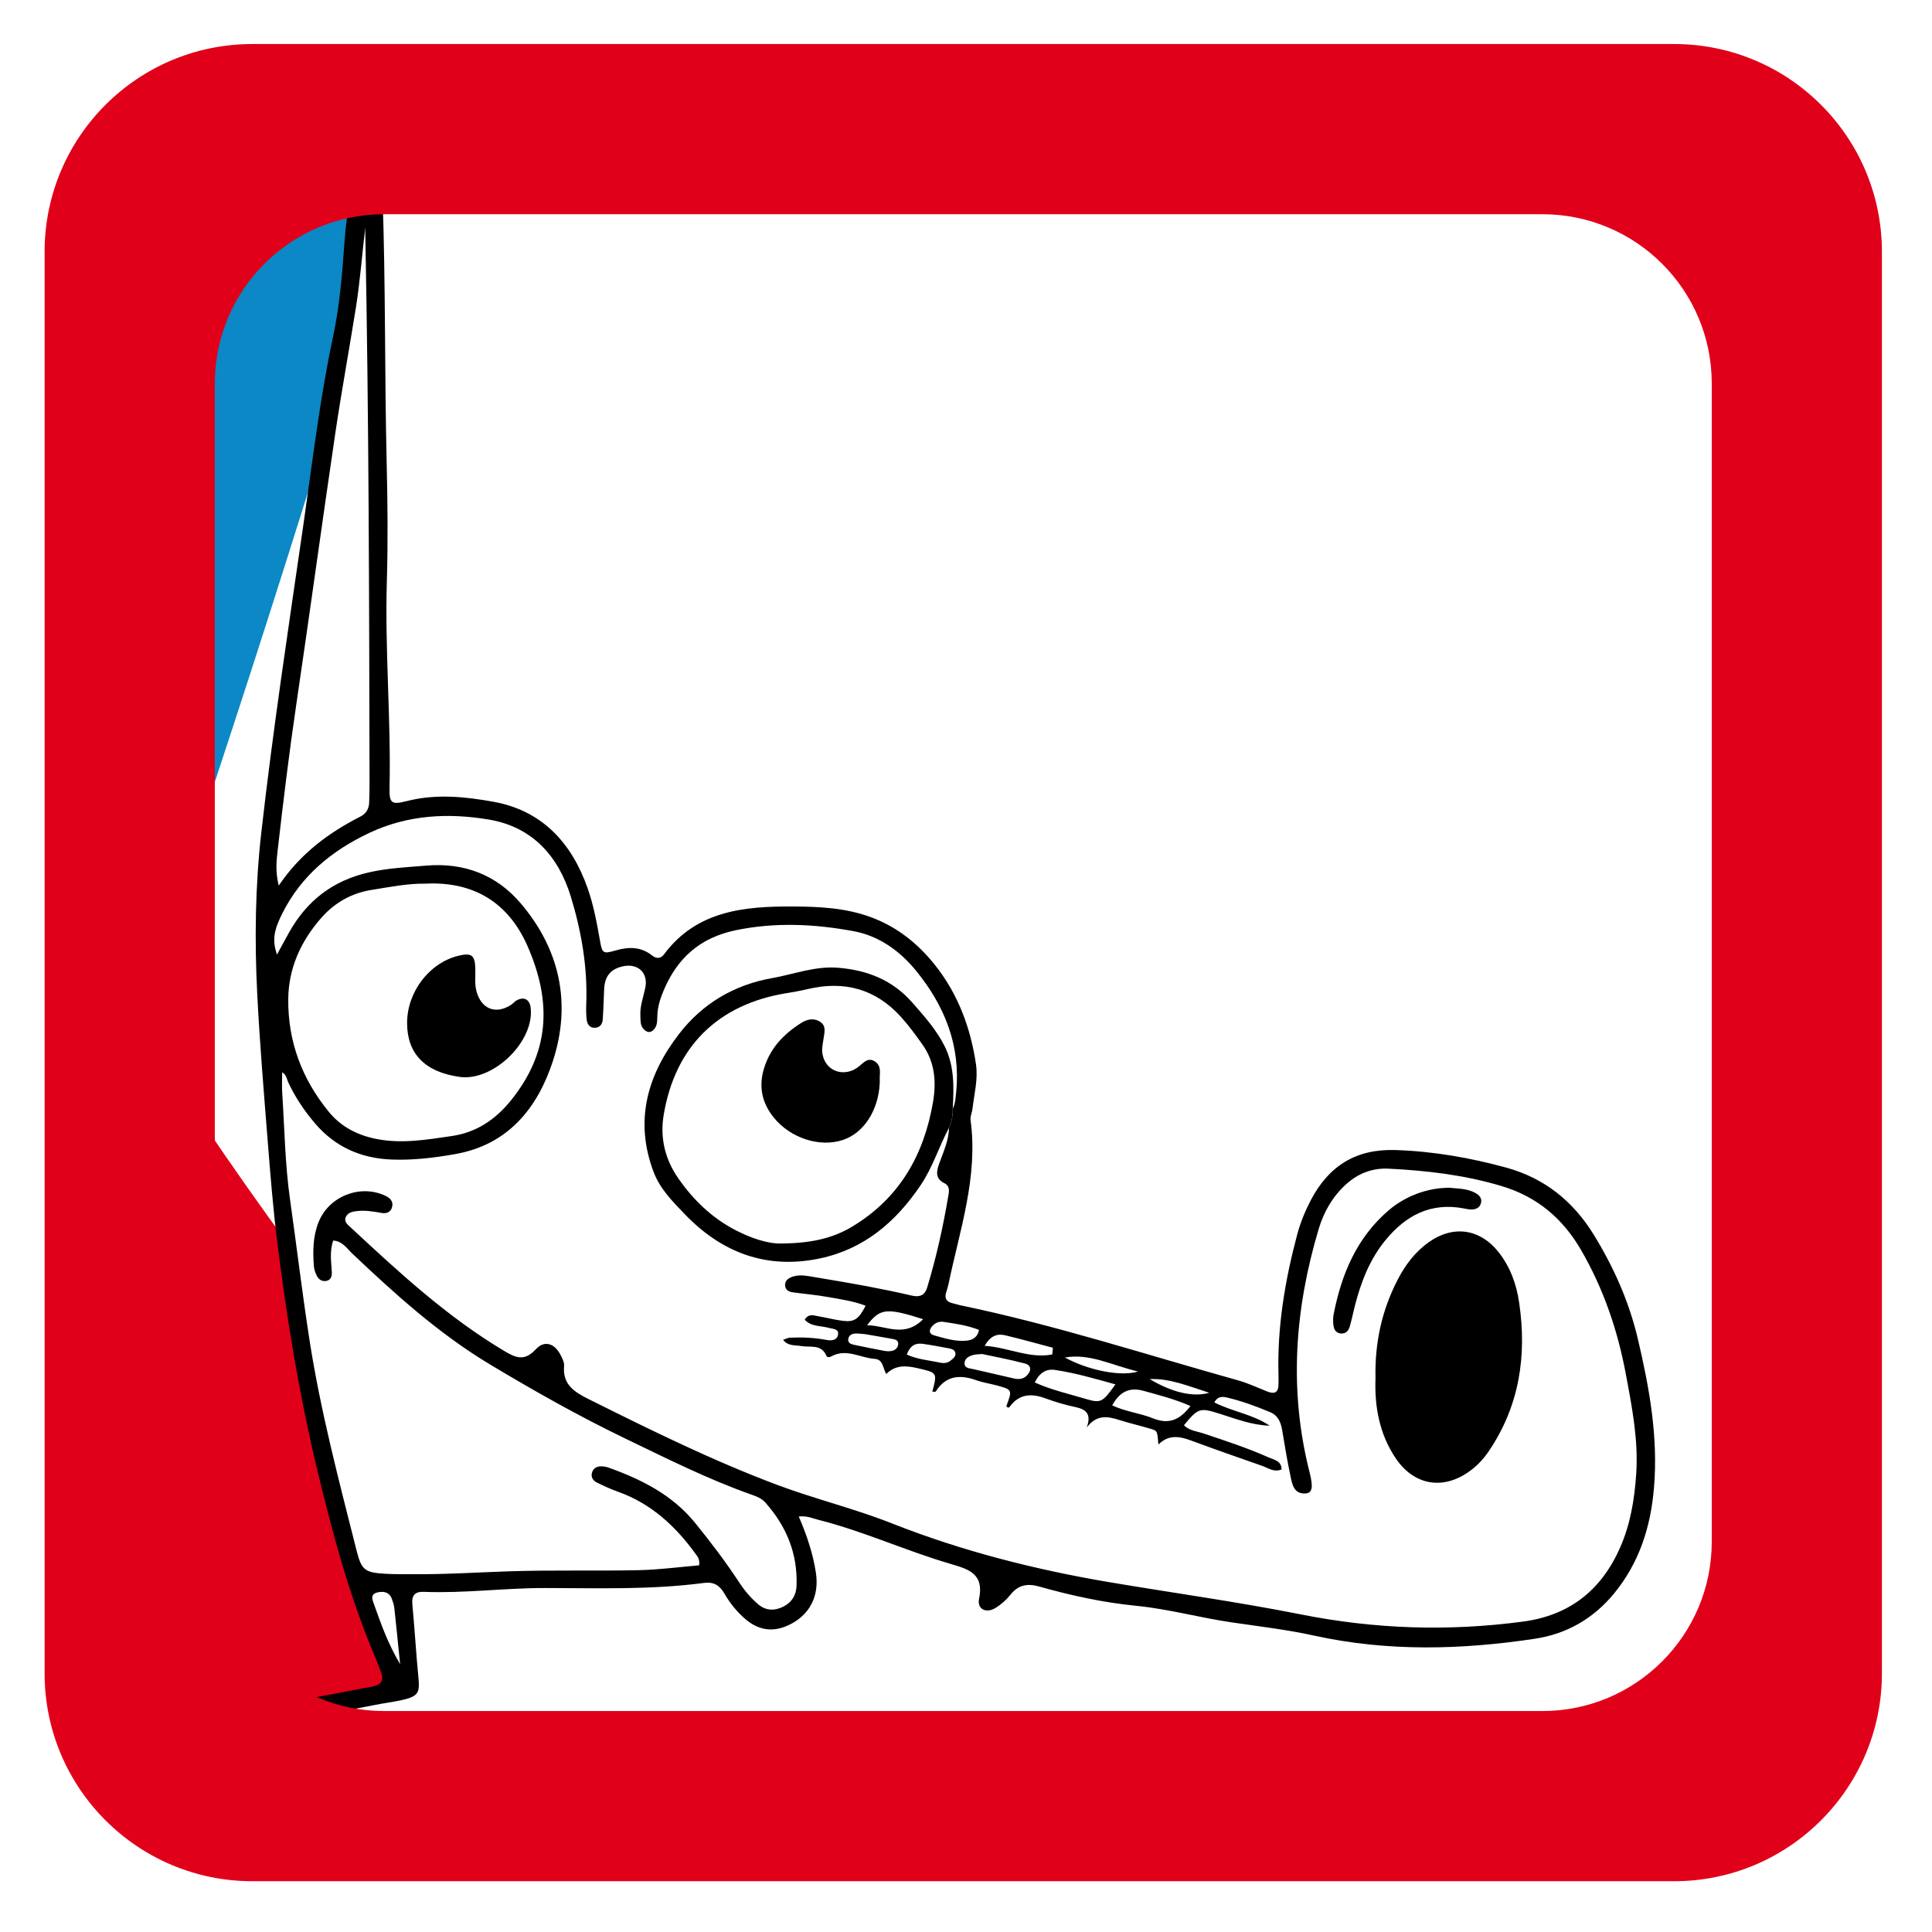 <?xml version="1.0" encoding="utf-8"?>
<!-- Generator: Adobe Illustrator 16.0.0, SVG Export Plug-In . SVG Version: 6.00 Build 0)  -->
<!DOCTYPE svg PUBLIC "-//W3C//DTD SVG 1.1//EN" "http://www.w3.org/Graphics/SVG/1.1/DTD/svg11.dtd">
<svg version="1.1" id="Vrstva_1" xmlns="http://www.w3.org/2000/svg" xmlns:xlink="http://www.w3.org/1999/xlink" x="0px" y="0px"
	 width="70px" height="70px" viewBox="0 0 70 70" enable-background="new 0 0 70 70" xml:space="preserve">
<g>
	<defs>
		<rect id="SVGID_1_" x="5.667" y="5.167" width="58.833" height="58.833"/>
	</defs>
	<clipPath id="SVGID_2_">
		<use xlink:href="#SVGID_1_"  overflow="visible"/>
	</clipPath>
	<g clip-path="url(#SVGID_2_)">
		<g>
			<defs>
				<polygon id="SVGID_3_" points="-49.427,35.395 -44.924,26.39 -38.317,16.846 -30.537,8.771 -21.972,6.471 -8.955,5.394 
					3.72,5.002 12.945,5.199 12.945,6.055 12.676,10.484 10.914,21.887 9.642,32.01 9.938,39.773 11.06,49.292 12.822,57.05 
					14.497,61.185 4.283,62.897 -6.093,63.681 -15.269,63.998 -26.524,63.533 -30.268,60.329 -34.672,55.802 -38.416,51.372 
					-42.454,45.94 				"/>
			</defs>
			<clipPath id="SVGID_4_">
				<use xlink:href="#SVGID_3_"  overflow="visible"/>
			</clipPath>
			<path clip-path="url(#SVGID_4_)" fill="#E1001A" d="M-77.581-316.358l0.018,0.015l20.365-19.315
				c0.441,0.467,10.955,11.62,24.205,31.277c7.719,11.449,14.833,23.505,21.144,35.834c7.901,15.437,14.573,31.359,19.821,47.326
				c1.91,5.808,3.442,11.772,4.561,17.72c1.062,5.65,1.778,11.463,2.131,17.277c0.331,5.447,0.354,11.075,0.065,16.724
				c-0.267,5.212-0.806,10.63-1.605,16.101c-1.359,9.32-3.524,19.226-6.612,30.283c-2.68,9.579-5.709,18.842-8.636,27.8
				c-5.869,17.957-11.415,34.915-12.728,50.34c-0.822,9.673-0.657,19.264,0.497,28.506c1.043,8.366,2.92,16.648,5.575,24.613
				C-4.29,21.609,2.495,34.471,11.39,46.367c3.512,4.702,7.364,9.263,11.452,13.547c3.266,3.429,6.68,6.684,10.148,9.683
				c5.549,4.797,9.37,7.298,9.404,7.32l-15.128,23.641c-0.544-0.347-5.509-3.571-12.63-9.726
				c-4.149-3.588-8.226-7.474-12.115-11.555c-4.852-5.094-9.434-10.513-13.615-16.105c-10.691-14.307-18.872-29.834-24.312-46.151
				c-3.242-9.719-5.528-19.818-6.802-30.018c-0.68-5.473-1.082-11.077-1.196-16.662c-0.112-5.818,0.082-11.773,0.584-17.7
				c0.393-4.605,1.064-9.316,2.048-14.405c0.863-4.44,1.95-9.083,3.325-14.193c2.493-9.271,5.48-18.408,8.645-28.082
				c5.644-17.268,11.482-35.124,14.151-53.416c1.398-9.573,1.822-18.427,1.297-27.067c-0.282-4.652-0.854-9.294-1.701-13.798
				c-0.889-4.74-2.117-9.497-3.641-14.137c-4.748-14.448-10.782-28.878-17.93-42.892c-5.745-11.268-12.225-22.291-19.252-32.767
				c-6.275-9.354-11.837-16.532-15.397-20.904C-75.142-313.769-77.553-316.332-77.581-316.358"/>
			<path clip-path="url(#SVGID_4_)" fill="#0B88C5" d="M-72.722,146.445l0.002-0.005c0.16-0.293,10.624-19.884,23.645-49.245
				c7.647-17.246,14.669-34.438,20.873-51.103c7.715-20.739,14.17-40.702,19.187-59.33c1.517-5.638,2.694-11.203,3.491-16.539
				c0.753-5.024,1.196-10.015,1.321-14.833c0.229-8.821-0.572-17.323-2.448-25.993c-3.587-16.583-10.565-31.258-17.951-46.795
				c-5.233-11.006-10.645-22.387-14.936-34.763c-2.109-6.079-3.833-12.199-5.132-18.189c-1.248-5.78-2.132-11.592-2.624-17.274
				c-0.469-5.456-0.592-10.934-0.36-16.283c0.217-5.101,0.766-10.214,1.622-15.198c2.964-17.212,9.696-33.585,20.011-48.664
				c4.003-5.854,8.563-11.521,13.552-16.844c3.978-4.246,8.242-8.289,12.676-12.018c7.575-6.37,13.11-9.705,13.718-10.065
				l14.311,24.145l0.041-0.025c-0.043,0.027-4.576,2.774-10.767,8.074c-3.594,3.075-7.041,6.4-10.246,9.883
				c-3.955,4.299-7.551,8.854-10.688,13.535c-7.817,11.667-12.882,24.236-15.048,37.351c-1.282,7.769-1.559,15.862-0.823,24.052
				c0.4,4.451,1.11,9.024,2.104,13.594c1.052,4.825,2.456,9.782,4.173,14.731c3.785,10.916,8.632,21.111,13.765,31.907
				c7.748,16.296,15.76,33.15,20.034,52.91c1.129,5.213,1.962,10.496,2.472,15.705c0.547,5.571,0.75,11.274,0.603,16.95
				c-0.155,5.964-0.7,12.109-1.62,18.266c-0.958,6.392-2.355,13.013-4.148,19.679c-5.255,19.519-12,40.376-20.049,61.988
				c-6.415,17.235-13.674,34.995-21.575,52.79c-13.46,30.331-24.006,50.05-24.45,50.874l-12.459-6.683L-72.722,146.445z"/>
			<path clip-path="url(#SVGID_4_)" fill="#512653" d="M-1.962,56.048c2.404-6.452,4.687-12.835,6.854-19.142
				C-0.871,27.749-5.456,18.113-8.779,8.143c-1.21-3.623-2.248-7.314-3.127-11.047c-3.951,13.623-8.617,27.875-13.931,42.552
				c4.2,8.137,9.122,16,14.743,23.527c1.395,1.858,2.833,3.7,4.309,5.517C-5.13,64.453-3.52,60.237-1.962,56.048 M-8.094-76.525
				c1.831-6.122,3.877-12.392,5.97-18.792c2.552-7.806,5.18-15.844,7.583-24.12c-1.561-3.372-3.143-6.707-4.713-10.013
				c-5.133-10.796-9.98-20.991-13.765-31.905c-0.289-0.834-0.564-1.667-0.838-2.497c-0.214,2.101-0.477,4.229-0.793,6.397
				c-1.993,13.667-5.756,27.085-9.887,40.2C-18.065-103.643-11.918-90.687-8.094-76.525 M-35.103-252.321
				c6.486,13.06,12.003,26.455,16.41,39.865c0.009,0.021,0.013,0.042,0.021,0.065c0.066-0.446,0.125-0.898,0.199-1.342
				c2.161-13.082,7.201-25.615,14.987-37.257c-2.607-5.905-5.397-11.764-8.363-17.556c-1.798-3.515-3.669-7.004-5.597-10.469
				c-3.073,3.642-5.946,7.402-8.575,11.246C-29.449-262.758-32.472-257.602-35.103-252.321"/>
		</g>
		<g>
			<path fill-rule="evenodd" clip-rule="evenodd" d="M28.94,54.945c0.306,0.71,0.515,1.354,0.62,2.027
				c0.135,0.865-0.231,1.556-0.99,1.911c-0.575,0.268-1.095,0.183-1.568-0.224c-0.305-0.264-0.556-0.574-0.757-0.923
				c-0.169-0.292-0.38-0.432-0.745-0.383c-1.916,0.254-3.843,0.186-5.769,0.184c-1.455-0.001-2.905,0.195-4.362,0.139
				c-0.337-0.015-0.46,0.122-0.428,0.462c0.084,0.887,0.134,1.778,0.221,2.665c0.049,0.49-0.009,0.639-0.464,0.761
				c-0.294,0.077-0.599,0.113-0.9,0.169c-2.467,0.47-4.933,0.964-7.431,1.24c-2.589,0.287-5.174,0.604-7.776,0.777
				c-1.031,0.067-2.062,0.123-3.094,0.152c-0.234,0.007-0.466,0.062-0.699,0.086c-0.332,0.035-0.449,0.227-0.389,0.533
				c0.073,0.37,0.165,0.733,0.242,1.101c0.034,0.16,0.072,0.322,0.073,0.484c0,0.118-0.085,0.216-0.214,0.245
				c-0.101,0.022-0.187-0.021-0.255-0.086c-0.123-0.118-0.187-0.271-0.224-0.435c-0.096-0.41-0.188-0.821-0.278-1.233
				c-0.106-0.495-0.183-0.57-0.645-0.548c-2.415,0.113-4.829,0.234-7.248,0.238c-0.534,0.001-0.563,0.041-0.493,0.577
				c0.044,0.349,0.122,0.693,0.186,1.039c0.021,0.116,0.052,0.229,0.063,0.346c0.02,0.183-0.036,0.343-0.227,0.383
				c-0.191,0.039-0.308-0.093-0.368-0.258c-0.057-0.153-0.101-0.313-0.134-0.474c-0.071-0.345-0.122-0.693-0.199-1.038
				c-0.115-0.511-0.166-0.536-0.707-0.6c-0.725-0.084-1.453-0.074-2.181-0.098c-2.558-0.079-5.114-0.2-7.675-0.186
				c-0.528,0.003-1.016-0.103-1.434-0.475c-1.773-1.573-3.586-3.105-5.185-4.866c-0.601-0.66-1.201-1.32-1.818-1.966
				c-0.378-0.396-0.407-0.395-0.753,0.031c-0.475,0.581-0.986,1.139-1.325,1.819c-0.099,0.198-0.206,0.412-0.47,0.252
				c-0.227-0.137-0.19-0.368-0.085-0.563c0.314-0.582,0.734-1.09,1.133-1.613c0.114-0.148,0.233-0.296,0.365-0.429
				c0.273-0.278,0.222-0.506-0.032-0.781c-0.843-0.916-1.648-1.865-2.431-2.834c-1.418-1.753-2.801-3.534-4.071-5.398
				c-0.08-0.116-0.161-0.231-0.241-0.348c-0.161-0.235-0.335-0.229-0.512-0.022c-0.321,0.374-0.638,0.751-0.952,1.131
				c-0.074,0.089-0.118,0.206-0.193,0.293c-0.101,0.116-0.236,0.154-0.379,0.075c-0.143-0.078-0.181-0.209-0.146-0.36
				c0.05-0.212,0.183-0.38,0.318-0.541c0.287-0.342,0.581-0.678,0.871-1.017c0.359-0.419,0.377-0.441,0.061-0.911
				c-0.866-1.286-1.76-2.552-2.62-3.842c-1.159-1.739-2.316-3.479-3.601-5.131c-0.351-0.45-0.387-0.936-0.227-1.464
				c0.254-0.835,0.615-1.626,0.997-2.406c0.9-1.834,1.9-3.617,2.907-5.395c0.444-0.784,0.395-0.683-0.264-1.148
				c-0.762-0.539-1.409-1.244-2.293-1.614c-0.197-0.082-0.262-0.271-0.159-0.472c0.106-0.208,0.303-0.232,0.483-0.14
				c0.228,0.116,0.443,0.264,0.65,0.417c0.621,0.463,1.229,0.944,1.856,1.4c0.396,0.289,0.45,0.276,0.712-0.138
				c0.488-0.774,0.967-1.555,1.443-2.338c1.236-2.029,2.647-3.935,4.101-5.812c0.355-0.458,0.356-0.462-0.047-0.845
				c-0.648-0.615-1.292-1.233-2.011-1.765c-0.075-0.056-0.155-0.11-0.214-0.181c-0.081-0.096-0.099-0.217-0.025-0.325
				c0.07-0.104,0.182-0.148,0.308-0.124c0.242,0.044,0.421,0.205,0.598,0.356c0.535,0.459,1.06,0.929,1.588,1.395
				c0.56,0.493,0.571,0.498,1.05-0.05c1.578-1.803,3.204-3.562,4.878-5.275c0.622-0.636,1.29-1.234,1.982-1.792
				c0.497-0.4,1.132-0.569,1.741-0.742c2.056-0.58,4.121-1.131,6.209-1.586c0.046-0.01,0.094-0.012,0.139-0.023
				c0.686-0.169,0.768-0.114,0.705-0.912c-0.076-0.959-0.047-1.925-0.059-2.889c-0.002-0.116,0.008-0.234,0.032-0.349
				c0.025-0.122,0.104-0.212,0.237-0.221c0.133-0.008,0.219,0.069,0.271,0.185c0.097,0.223,0.079,0.46,0.086,0.694
				c0.024,0.821,0.02,1.645,0.082,2.462c0.055,0.711,0.089,0.713,0.766,0.625c2.142-0.283,4.295-0.436,6.451-0.562
				c1.5-0.088,2.998-0.187,4.496-0.288c0.5-0.034,0.555-0.089,0.569-0.599c0.015-0.516,0-1.033,0.009-1.55
				C-9.321,2.831-9.3,2.643-9.259,2.461c0.026-0.117,0.125-0.201,0.26-0.189c0.129,0.011,0.221,0.089,0.245,0.213
				c0.027,0.137,0.041,0.279,0.043,0.418c0.009,0.47,0.007,0.939,0.015,1.409c0.011,0.708,0.044,0.737,0.779,0.726
				c0.282-0.005,0.566,0.009,0.845-0.027c1.099-0.145,2.204-0.082,3.307-0.12c2.228-0.078,4.456-0.162,6.684-0.249
				c0.467-0.018,0.486-0.058,0.474-0.564C3.378,3.514,3.363,2.95,3.355,2.387C3.354,2.225,3.37,2.061,3.398,1.9
				c0.016-0.097,0.104-0.162,0.195-0.182C3.72,1.692,3.826,1.757,3.889,1.864c0.1,0.168,0.097,0.362,0.092,0.549
				C3.968,2.979,4.024,3.539,4.079,4.099c0.056,0.588,0.087,0.629,0.682,0.637c2.559,0.031,5.112,0.269,7.674,0.189
				c0.209-0.006,0.423,0.009,0.629,0.047c0.139,0.026,0.266,0.119,0.261,0.287c-0.004,0.169-0.133,0.233-0.28,0.26
				c-0.069,0.014-0.139,0.018-0.21,0.02c-2.087,0.04-4.174,0.072-6.258-0.104c-0.63-0.053-1.267-0.061-1.9-0.056
				C4.179,5.382,4.116,5.472,4.179,5.979c0.093,0.746,0.2,1.489,0.302,2.232c0.01,0.069,0.027,0.14,0.031,0.21
				c0.009,0.21,0.038,0.457-0.249,0.498C4.03,8.953,3.933,8.755,3.896,8.568c-0.1-0.506-0.187-1.015-0.264-1.525
				c-0.056-0.371-0.083-0.747-0.134-1.12c-0.068-0.5-0.096-0.552-0.623-0.551c-1.502,0.004-3.006-0.04-4.507,0.09
				c-0.49,0.042-0.984,0.066-1.477,0.06c-1.574-0.018-3.143,0.124-4.715,0.162c-0.727,0.018-0.78,0.083-0.769,0.842
				c0.007,0.54-0.006,1.08,0.098,1.616c0.036,0.191,0.045,0.406-0.182,0.472c-0.274,0.079-0.367-0.143-0.437-0.349
				C-9.23,7.926-9.189,7.568-9.223,7.22c-0.153-1.553,0.081-1.491-1.601-1.338c-0.889,0.082-1.78,0.1-2.67,0.166
				c-2.036,0.15-4.074,0.271-6.105,0.475c-0.49,0.05-0.977,0.13-1.464,0.203c-0.304,0.046-0.437,0.201-0.39,0.535
				c0.102,0.744,0.172,1.492,0.257,2.238c0.016,0.139,0.052,0.278,0.059,0.417c0.007,0.153-0.06,0.282-0.219,0.315
				c-0.123,0.026-0.228-0.041-0.303-0.139c-0.147-0.195-0.191-0.426-0.22-0.661c-0.074-0.629-0.128-1.261-0.222-1.887
				c-0.085-0.576-0.11-0.588-0.677-0.48c-1.524,0.288-3.02,0.694-4.518,1.091c-0.885,0.234-1.761,0.505-2.642,0.751
				c-0.441,0.124-0.797,0.358-1.134,0.672c-2.172,2.016-4.138,4.227-6.117,6.425c-0.719,0.798-0.707,0.811,0.08,1.486
				c0.356,0.305,0.724,0.599,1.076,0.91c0.143,0.126,0.269,0.294,0.097,0.484c-0.136,0.152-0.312,0.091-0.451-0.001
				c-0.254-0.168-0.499-0.351-0.737-0.541c-0.256-0.205-0.494-0.434-0.753-0.638c-0.417-0.33-0.425-0.328-0.771,0.1
				c-2.04,2.528-3.814,5.238-5.468,8.03c-0.312,0.525-0.295,0.549,0.188,0.908c0.584,0.434,1.175,0.859,1.746,1.31
				c0.207,0.165,0.543,0.385,0.301,0.678c-0.255,0.31-0.494-0.025-0.709-0.182c-0.587-0.43-1.165-0.874-1.76-1.293
				c-0.39-0.273-0.448-0.272-0.661,0.111c-1.333,2.402-2.736,4.766-3.818,7.301c-0.299,0.704-0.215,1.272,0.269,1.882
				c2.061,2.598,3.785,5.432,5.693,8.138c0.542,0.768,0.528,0.783,1.217,0.101c0.617-0.61,1.225-1.232,1.838-1.848
				c0.099-0.101,0.196-0.204,0.305-0.291c0.097-0.079,0.217-0.099,0.325-0.021c0.134,0.091,0.152,0.23,0.098,0.374
				c-0.087,0.226-0.256,0.393-0.422,0.559c-0.665,0.664-1.335,1.323-2.001,1.984c-0.453,0.451-0.46,0.458-0.095,0.992
				c1.791,2.62,3.738,5.12,5.818,7.518c0.2,0.231,0.396,0.466,0.598,0.694c0.446,0.506,0.463,0.51,0.903,0.026
				c0.426-0.47,0.837-0.952,1.268-1.419c0.124-0.136,0.278-0.251,0.437-0.348c0.101-0.063,0.229-0.043,0.322,0.053
				c0.095,0.097,0.104,0.218,0.039,0.323c-0.087,0.138-0.197,0.262-0.303,0.385c-0.461,0.532-0.92,1.066-1.39,1.592
				c-0.22,0.245-0.263,0.437-0.016,0.721c2.177,2.506,4.532,4.826,7.093,6.939c0.334,0.274,0.705,0.348,1.113,0.348
				c1.01,0.002,2.021-0.009,3.029,0.013c2.066,0.044,4.131,0.107,6.196,0.162c0.165,0.005,0.33,0,0.494,0
				c0.344,0.002,0.445-0.168,0.391-0.498c-0.154-0.95-0.293-1.901-0.435-2.854c-0.039-0.256-0.078-0.512-0.097-0.77
				c-0.012-0.148,0.049-0.283,0.22-0.309c0.165-0.023,0.272,0.076,0.318,0.218c0.059,0.178,0.101,0.361,0.132,0.546
				c0.164,0.973,0.313,1.947,0.483,2.917c0.133,0.761,0.154,0.781,0.892,0.772c1.855-0.022,3.711,0.032,5.563-0.136
				c0.466-0.042,0.938-0.014,1.409-0.033c0.563-0.021,0.646-0.121,0.574-0.692c-0.094-0.745-0.206-1.488-0.304-2.233
				c-0.036-0.267-0.168-0.636,0.228-0.686c0.343-0.041,0.325,0.344,0.365,0.579c0.133,0.788,0.238,1.579,0.364,2.365
				c0.089,0.561,0.096,0.557,0.676,0.545c3.078-0.066,6.134-0.392,9.194-0.705c3.087-0.315,6.144-0.8,9.185-1.4
				c0.138-0.026,0.279-0.043,0.415-0.08c0.252-0.072,0.337-0.234,0.239-0.484c-0.067-0.174-0.128-0.352-0.202-0.525
				c-0.933-2.19-1.549-4.473-2.105-6.785c-0.666-2.769-1.123-5.566-1.47-8.387c-0.143-1.165-0.237-2.335-0.33-3.504
				c-0.142-1.802-0.294-3.604-0.385-5.407c-0.099-1.948-0.071-3.895,0.149-5.837c0.422-3.733,0.988-7.446,1.526-11.163
				c0.329-2.275,0.595-4.563,1.077-6.816c0.245-1.15,0.332-2.323,0.417-3.493c0.058-0.774,0.183-1.538,0.284-2.305
				c0.021-0.165,0.055-0.324,0.146-0.466c0.201-0.311,0.425-0.306,0.65-0.001c0.253,0.343,0.274,0.735,0.289,1.138
				c0.119,3.24,0.074,6.481,0.153,9.72c0.034,1.433,0.048,2.859,0.006,4.292c-0.074,2.487,0.152,4.974,0.098,7.464
				c-0.013,0.571,0.064,0.638,0.619,0.496c1.057-0.271,2.116-0.163,3.148,0.024c1.759,0.319,2.829,1.485,3.407,3.125
				c0.219,0.619,0.338,1.269,0.452,1.918c0.078,0.447,0.113,0.476,0.553,0.347c0.48-0.14,0.924-0.147,1.334,0.18
				c0.154,0.123,0.312,0.119,0.431-0.042c1.186-1.593,2.93-1.744,4.686-1.734c0.927,0.005,1.875,0.048,2.779,0.376
				c0.962,0.347,1.725,0.958,2.347,1.737c0.837,1.049,1.295,2.275,1.491,3.602c0.08,0.546-0.064,1.074-0.125,1.61
				c-0.016,0.139-0.089,0.281-0.071,0.415c0.281,2.06-0.395,3.989-0.802,5.954c-0.019,0.092-0.049,0.183-0.078,0.271
				c-0.074,0.227,0.002,0.362,0.236,0.411c0.092,0.02,0.181,0.053,0.271,0.072c3.409,0.706,6.716,1.785,10.062,2.72
				c0.359,0.101,0.703,0.262,1.051,0.401c0.257,0.103,0.413,0.059,0.417-0.25c0.002-0.117,0.004-0.234,0-0.353
				c-0.049-1.729,0.234-3.412,0.677-5.078c0.116-0.435,0.285-0.846,0.49-1.241c0.647-1.237,1.625-1.869,3.068-1.823
				c1.375,0.045,2.704,0.277,4.021,0.638c1.39,0.382,2.425,1.226,3.165,2.427c0.729,1.185,1.288,2.441,1.607,3.811
				c0.415,1.769,0.732,3.539,0.576,5.365c-0.118,1.414-0.531,2.711-1.444,3.824c-0.75,0.914-1.717,1.467-2.87,1.642
				c-2.664,0.401-5.33,0.471-7.981-0.11c-0.987-0.218-1.989-0.335-2.989-0.481c-1.16-0.168-2.297-0.486-3.467-0.602
				c-1.196-0.117-2.365-0.372-3.52-0.698c-0.442-0.125-0.767-0.057-1.055,0.307c-0.143,0.181-0.329,0.342-0.524,0.464
				c-0.345,0.213-0.682,0.053-0.602-0.33c0.184-0.891-0.354-1.063-1.012-1.256c-1.623-0.472-3.166-1.187-4.81-1.603
				C29.45,55.018,29.261,54.914,28.94,54.945z M34.521,40.167c0.097-0.194,0.102-0.406,0.124-0.616
				c0.164-1.668-0.42-3.105-1.443-4.365c-0.582-0.718-1.34-1.275-2.276-1.448c-1.413-0.261-2.83-0.33-4.263-0.035
				c-1.299,0.268-2.13,1.011-2.626,2.202c-0.118,0.286-0.209,0.571-0.22,0.882c-0.006,0.163,0.006,0.337-0.095,0.476
				c-0.124,0.171-0.275,0.167-0.41,0.014c-0.118-0.133-0.102-0.305-0.11-0.469c-0.021-0.36,0.113-0.69,0.181-1.035
				c0.104-0.523-0.267-0.869-0.786-0.767c-0.456,0.089-0.683,0.35-0.707,0.82c-0.02,0.374-0.024,0.75-0.053,1.124
				c-0.011,0.146-0.095,0.274-0.26,0.287c-0.204,0.019-0.301-0.118-0.321-0.297c-0.021-0.186-0.022-0.375-0.015-0.562
				c0.051-1.33-0.173-2.627-0.558-3.888c-0.45-1.473-1.396-2.528-2.961-2.794c-1.476-0.25-2.95-0.176-4.346,0.484
				c-1.356,0.641-2.459,1.547-3.145,2.909c-0.323,0.642-0.366,0.984-0.197,1.499c0.15-0.274,0.293-0.542,0.441-0.806
				c0.643-1.146,1.578-1.874,2.885-2.173c0.697-0.159,1.391-0.188,2.091-0.247c1.36-0.114,2.526,0.331,3.4,1.35
				c1.435,1.674,1.861,3.642,1.181,5.732c-0.556,1.706-1.625,3.032-3.534,3.37c-0.76,0.135-1.533,0.229-2.312,0.198
				c-1.111-0.043-2.053-0.46-2.778-1.317c-0.38-0.448-0.71-0.934-0.96-1.47c-0.058-0.125-0.07-0.292-0.225-0.371
				c0,0.28-0.013,0.513,0.002,0.746c0.084,1.286,0.102,2.584,0.283,3.857c0.24,1.695,0.442,3.396,0.705,5.089
				c0.401,2.585,1.067,5.1,1.704,7.625c0.185,0.735,0.309,0.808,1.074,0.851c0.328,0.019,0.657,0.011,0.986,0.014
				c1.151,0.01,2.299-0.066,3.448-0.104c1.572-0.053,3.148-0.008,4.72-0.042c0.737-0.016,1.473-0.115,2.186-0.175
				c0.028-0.219-0.052-0.31-0.119-0.403c-0.731-1.01-1.611-1.831-2.811-2.26c-0.265-0.093-0.521-0.213-0.775-0.337
				c-0.134-0.065-0.22-0.191-0.18-0.347c0.048-0.187,0.197-0.251,0.379-0.239c0.07,0.004,0.141,0.017,0.207,0.039
				c1.209,0.431,2.333,0.994,3.163,2.021c0.563,0.694,1.103,1.405,1.592,2.151c0.195,0.297,0.421,0.565,0.693,0.794
				c0.288,0.24,0.604,0.23,0.921,0.067c0.296-0.155,0.447-0.415,0.459-0.743c0.045-1.162-0.363-2.158-1.131-3.019
				c-0.129-0.146-0.305-0.218-0.482-0.279c-1.576-0.555-3.064-1.303-4.567-2.027c-1.696-0.817-3.33-1.738-4.94-2.705
				c-1.846-1.11-3.429-2.543-4.983-4.015c-0.191-0.181-0.345-0.442-0.684-0.466c-0.137,0.398-0.07,0.771-0.051,1.139
				c0.007,0.149-0.027,0.291-0.2,0.324c-0.159,0.03-0.276-0.054-0.344-0.188c-0.052-0.103-0.094-0.219-0.104-0.331
				c-0.043-0.541-0.039-1.079,0.163-1.597c0.365-0.935,1.48-1.394,2.399-0.982c0.187,0.082,0.329,0.209,0.268,0.43
				c-0.052,0.191-0.216,0.236-0.396,0.203c-0.278-0.05-0.555-0.096-0.839-0.069c-0.167,0.015-0.348,0.044-0.43,0.199
				c-0.099,0.188,0.067,0.304,0.183,0.412c1.737,1.615,3.48,3.226,5.533,4.452c0.422,0.252,0.74,0.401,1.154-0.048
				c0.316-0.345,0.688-0.219,0.903,0.204c0.063,0.124,0.139,0.271,0.126,0.397c-0.06,0.671,0.374,0.944,0.884,1.198
				c2.249,1.121,4.497,2.234,6.857,3.117c1.367,0.511,2.783,0.853,4.139,1.389c2.544,1.005,5.189,1.675,7.874,2.129
				c2.313,0.391,4.645,0.711,6.941,1.168c2.688,0.534,5.351,0.621,8.05,0.26c1.69-0.225,2.839-1.142,3.517-2.681
				c0.374-0.847,0.521-1.747,0.583-2.668c0.082-1.232-0.151-2.424-0.378-3.629c-0.297-1.59-0.81-3.083-1.616-4.478
				c-0.661-1.143-1.59-1.938-2.885-2.324c-1.341-0.403-2.709-0.561-4.095-0.63c-0.584-0.028-1.102,0.169-1.544,0.572
				c-0.483,0.44-0.797,0.988-0.983,1.602c-0.872,2.911-1.089,5.851-0.334,8.824c0.138,0.541,0.104,0.758-0.151,0.77
				c-0.418,0.02-0.475-0.324-0.538-0.617c-0.115-0.551-0.211-1.106-0.301-1.662c-0.048-0.297-0.146-0.544-0.443-0.669
				c-0.497-0.208-1.006-0.395-1.53-0.521c-0.169-0.041-0.36-0.074-0.486,0.172c0.669,0.336,1.4,0.431,2.004,0.841
				c-0.638-0.019-1.222-0.246-1.814-0.434c-0.719-0.226-0.776-0.208-1.292,0.418c0.192,0.198,0.463,0.216,0.703,0.296
				c0.802,0.267,1.606,0.531,2.379,0.875c0.19,0.084,0.456,0.124,0.455,0.431c-0.282,0.113-0.48-0.053-0.694-0.127
				c-0.864-0.302-1.729-0.604-2.587-0.922c-0.412-0.152-0.805-0.226-1.181,0.144c-0.04-0.479-0.036-0.492-0.259-0.561
				c-0.381-0.117-0.772-0.203-1.152-0.324c-0.423-0.135-0.824-0.212-1.186,0.271c0.176-0.488-0.02-0.658-0.404-0.74
				c-0.368-0.077-0.731-0.184-1.083-0.314c-0.513-0.19-0.958-0.175-1.308,0.307c-0.03,0.043-0.088,0.022-0.118-0.025
				c0.221-0.598,0.221-0.599-0.348-0.754c-0.251-0.067-0.51-0.104-0.75-0.191c-0.592-0.211-1.095-0.162-1.461,0.412
				c-0.012,0.02-0.081,0.003-0.123,0.004c0.186-0.697,0.183-0.685-0.553-0.854c-0.405-0.092-0.782-0.117-1.117,0.216
				c-0.132-0.236-0.11-0.528-0.421-0.55c-0.522-0.035-1.025-0.389-1.567-0.089c-0.065,0.036-0.149,0.049-0.18-0.024
				c-0.188-0.435-0.592-0.291-0.918-0.351c-0.214-0.04-0.463,0.013-0.651-0.224c0.112-0.037,0.175-0.075,0.241-0.078
				c0.447-0.021,0.892-0.003,1.333,0.081c0.168,0.033,0.369,0.018,0.413-0.17c0.056-0.241-0.183-0.225-0.327-0.266
				c-0.294-0.084-0.64-0.038-0.877-0.298c0.152-0.233,0.322-0.153,0.475-0.128c0.301,0.052,0.597,0.13,0.9,0.169
				c0.425,0.054,0.584-0.06,0.833-0.547c-0.444-0.17-0.911-0.234-1.37-0.316c-0.416-0.075-0.837-0.11-1.256-0.167
				c-0.15-0.021-0.281-0.08-0.292-0.249c-0.011-0.164,0.103-0.256,0.242-0.309c0.204-0.077,0.417-0.063,0.626-0.029
				c0.694,0.117,1.389,0.232,2.082,0.361c0.553,0.104,1.105,0.218,1.654,0.345c0.281,0.064,0.461-0.021,0.543-0.293
				c0.335-1.102,0.583-2.225,0.773-3.358c0.028-0.165,0.041-0.33-0.15-0.425c-0.344-0.169-0.284-0.442-0.182-0.723
				c0.151-0.419,0.343-0.827,0.352-1.285C34.487,40.64,34.524,40.407,34.521,40.167z M15.407,32.017
				c-0.619-0.012-1.29,0.121-1.96,0.229c-0.72,0.116-1.331,0.468-1.808,1.012c-0.733,0.837-1.183,1.807-1.195,2.936
				c-0.016,1.539,0.497,2.901,1.468,4.088c0.447,0.546,1.04,0.851,1.738,0.987c0.921,0.18,1.822,0.021,2.724-0.109
				c0.875-0.128,1.565-0.586,2.123-1.271c1.395-1.72,1.53-3.528,0.613-5.617C18.44,32.747,17.208,31.924,15.407,32.017z
				 M13.235,8.241c-0.115,0.969-0.187,1.927-0.336,2.877c-0.242,1.529-0.525,3.052-0.751,4.583
				c-0.483,3.272-0.929,6.551-1.413,9.823c-0.257,1.741-0.469,3.486-0.669,5.234c-0.042,0.383-0.101,0.775,0.032,1.329
				c0.809-1.188,1.824-1.919,2.959-2.501c0.208-0.106,0.311-0.281,0.319-0.509c0.009-0.259,0.014-0.517,0.013-0.774
				c-0.014-6.573-0.024-13.145-0.152-19.717C13.233,8.471,13.235,8.356,13.235,8.241z M43.132,50.942
				c-0.582-0.255-1.146-0.396-1.702-0.55c-0.498-0.137-0.855,0.021-1.133,0.528c0.49,0.23,1.009,0.279,1.475,0.468
				C42.308,51.603,42.72,51.49,43.132,50.942z M37.491,50.089c0.606,0.274,1.221,0.408,1.818,0.588
				c0.587,0.175,0.633,0.138,1.105-0.518c-0.737-0.205-1.448-0.413-2.184-0.523C37.893,49.584,37.659,49.749,37.491,50.089z
				 M35.584,49.058c-0.169,0.016-0.242,0.015-0.309,0.032c-0.165,0.043-0.331,0.127-0.328,0.313c0.002,0.174,0.19,0.173,0.322,0.204
				c0.478,0.111,0.955,0.216,1.433,0.33c0.192,0.045,0.365,0.049,0.515-0.111c0.165-0.175,0.147-0.365-0.087-0.425
				C36.588,49.259,36.038,49.155,35.584,49.058z M14.497,60.296c-0.079-0.774-0.14-1.401-0.209-2.027
				c-0.012-0.114-0.05-0.229-0.09-0.338c-0.09-0.252-0.305-0.284-0.52-0.235c-0.288,0.067-0.179,0.286-0.119,0.452
				C13.804,58.829,14.036,59.515,14.497,60.296z M38.125,49.074c0.008-0.08,0.017-0.161,0.024-0.242
				c-0.577-0.151-1.151-0.316-1.731-0.452c-0.282-0.066-0.532,0.012-0.741,0.382C36.548,48.82,37.303,49.236,38.125,49.074z
				 M33.447,47.797c-1.323-0.421-1.561-0.398-2.032,0.219C32.109,48.024,32.758,48.487,33.447,47.797z M35.471,48.185
				c-0.411-0.164-0.844-0.224-1.272-0.29c-0.146-0.024-0.277,0.015-0.386,0.117c-0.15,0.139-0.189,0.308,0.035,0.371
				c0.377,0.106,0.761,0.229,1.161,0.193C35.215,48.557,35.412,48.477,35.471,48.185z M32.855,49.079
				c0.408,0.182,0.809,0.206,1.196,0.29c0.143,0.031,0.281,0.023,0.398-0.078c0.086-0.075,0.2-0.147,0.163-0.284
				c-0.026-0.099-0.128-0.134-0.218-0.151c-0.323-0.061-0.645-0.122-0.969-0.167C33.165,48.653,32.971,48.757,32.855,49.079z
				 M38.583,49.185c0.86,0.47,2.029,0.698,2.651,0.508C40.261,49.461,39.49,49.027,38.583,49.185z M31.359,48.341
				c-0.19-0.017-0.237-0.024-0.284-0.025c-0.148-0.008-0.304,0.023-0.337,0.181c-0.04,0.19,0.135,0.212,0.269,0.241
				c0.343,0.071,0.687,0.143,1.03,0.206c0.089,0.016,0.187,0.021,0.275,0.002c0.12-0.023,0.215-0.104,0.23-0.23
				c0.021-0.16-0.108-0.187-0.223-0.207C31.953,48.442,31.586,48.381,31.359,48.341z M41.656,49.968
				c0.809,0.482,1.57,0.664,2.158,0.495C43.011,50.205,42.371,49.935,41.656,49.968z"/>
			<path fill-rule="evenodd" clip-rule="evenodd" fill="none" d="M34.385,40.859c-0.008,0.458-0.201,0.866-0.352,1.285
				c-0.102,0.28-0.162,0.554,0.182,0.723c0.191,0.095,0.178,0.26,0.15,0.425c-0.191,1.134-0.438,2.257-0.773,3.358
				c-0.083,0.271-0.263,0.357-0.543,0.293c-0.549-0.127-1.101-0.241-1.654-0.345c-0.692-0.129-1.387-0.244-2.082-0.361
				c-0.208-0.034-0.422-0.048-0.626,0.029c-0.139,0.053-0.253,0.145-0.242,0.309c0.011,0.169,0.143,0.229,0.292,0.249
				c0.419,0.057,0.84,0.092,1.256,0.167c0.458,0.082,0.925,0.146,1.37,0.316c-0.249,0.487-0.408,0.601-0.833,0.547
				c-0.303-0.039-0.599-0.117-0.9-0.169c-0.153-0.025-0.323-0.105-0.475,0.128c0.237,0.26,0.583,0.214,0.877,0.298
				c0.144,0.041,0.383,0.024,0.327,0.266c-0.044,0.188-0.245,0.203-0.413,0.17c-0.441-0.084-0.886-0.103-1.333-0.081
				c-0.065,0.003-0.129,0.041-0.241,0.078c0.188,0.236,0.437,0.184,0.651,0.224c0.326,0.06,0.729-0.084,0.918,0.351
				c0.031,0.073,0.115,0.061,0.18,0.024c0.542-0.3,1.044,0.054,1.567,0.089c0.311,0.021,0.29,0.313,0.421,0.55
				c0.334-0.333,0.711-0.308,1.117-0.216c0.736,0.169,0.738,0.156,0.553,0.854c0.042-0.001,0.111,0.016,0.123-0.004
				c0.366-0.574,0.869-0.623,1.461-0.412c0.241,0.087,0.5,0.124,0.75,0.191c0.568,0.155,0.568,0.156,0.348,0.754
				c0.03,0.048,0.088,0.068,0.118,0.025c0.35-0.481,0.795-0.497,1.308-0.307c0.352,0.131,0.715,0.237,1.083,0.314
				c0.385,0.082,0.58,0.252,0.404,0.74c0.361-0.483,0.763-0.406,1.186-0.271c0.38,0.121,0.771,0.207,1.152,0.324
				c0.223,0.068,0.219,0.082,0.259,0.561c0.376-0.369,0.769-0.296,1.181-0.144c0.857,0.318,1.723,0.62,2.587,0.922
				c0.214,0.074,0.412,0.24,0.694,0.127c0.001-0.307-0.265-0.347-0.455-0.431c-0.772-0.344-1.577-0.608-2.379-0.875
				c-0.24-0.08-0.511-0.098-0.703-0.296c0.516-0.626,0.573-0.644,1.292-0.418c0.593,0.188,1.177,0.415,1.814,0.434
				c-0.604-0.41-1.335-0.505-2.004-0.841c0.126-0.246,0.317-0.213,0.486-0.172c0.524,0.127,1.033,0.313,1.53,0.521
				c0.297,0.125,0.396,0.372,0.443,0.669c0.09,0.556,0.186,1.111,0.301,1.662c0.063,0.293,0.12,0.637,0.538,0.617
				c0.256-0.012,0.289-0.229,0.151-0.77c-0.755-2.974-0.538-5.913,0.334-8.824c0.187-0.613,0.5-1.161,0.983-1.602
				c0.442-0.403,0.96-0.601,1.544-0.572c1.386,0.069,2.754,0.227,4.095,0.63c1.295,0.387,2.224,1.182,2.885,2.324
				c0.807,1.395,1.319,2.888,1.616,4.478c0.227,1.205,0.46,2.396,0.378,3.629c-0.062,0.921-0.209,1.821-0.583,2.668
				c-0.678,1.539-1.826,2.456-3.517,2.681c-2.699,0.361-5.362,0.274-8.05-0.26c-2.297-0.457-4.628-0.777-6.941-1.168
				c-2.685-0.454-5.33-1.124-7.874-2.129c-1.355-0.536-2.772-0.878-4.139-1.389c-2.361-0.883-4.608-1.996-6.857-3.117
				c-0.51-0.254-0.943-0.527-0.884-1.198c0.012-0.127-0.063-0.273-0.126-0.397c-0.215-0.423-0.587-0.549-0.903-0.204
				c-0.415,0.449-0.732,0.3-1.154,0.048c-2.053-1.227-3.796-2.837-5.533-4.452c-0.116-0.108-0.282-0.225-0.183-0.412
				c0.082-0.155,0.262-0.185,0.43-0.199c0.284-0.026,0.562,0.02,0.839,0.069c0.179,0.033,0.343-0.012,0.396-0.203
				c0.062-0.221-0.081-0.348-0.268-0.43c-0.919-0.411-2.034,0.048-2.399,0.982c-0.202,0.518-0.207,1.056-0.163,1.597
				c0.009,0.112,0.052,0.229,0.104,0.331c0.068,0.134,0.186,0.218,0.344,0.188c0.173-0.033,0.208-0.175,0.2-0.324
				c-0.019-0.367-0.086-0.74,0.051-1.139c0.339,0.023,0.492,0.285,0.684,0.466c1.554,1.472,3.137,2.904,4.983,4.015
				c1.61,0.967,3.244,1.888,4.94,2.705c1.503,0.725,2.991,1.473,4.567,2.027c0.177,0.062,0.353,0.134,0.482,0.279
				c0.768,0.86,1.176,1.856,1.131,3.019c-0.012,0.328-0.163,0.588-0.459,0.743c-0.317,0.163-0.633,0.173-0.921-0.067
				c-0.271-0.229-0.498-0.497-0.693-0.794c-0.489-0.746-1.029-1.457-1.592-2.151c-0.83-1.026-1.954-1.59-3.163-2.021
				c-0.065-0.022-0.137-0.035-0.207-0.039c-0.182-0.012-0.331,0.053-0.379,0.239c-0.04,0.155,0.046,0.281,0.18,0.347
				c0.253,0.124,0.51,0.244,0.775,0.337c1.199,0.429,2.079,1.25,2.811,2.26c0.067,0.094,0.147,0.185,0.119,0.403
				c-0.713,0.06-1.448,0.159-2.186,0.175c-1.572,0.034-3.147-0.011-4.72,0.042c-1.149,0.038-2.297,0.114-3.448,0.104
				c-0.329-0.003-0.658,0.005-0.986-0.014c-0.765-0.043-0.89-0.115-1.074-0.851c-0.637-2.525-1.303-5.04-1.704-7.625
				c-0.263-1.693-0.465-3.394-0.705-5.089c-0.181-1.273-0.198-2.571-0.283-3.857c-0.015-0.233-0.002-0.466-0.002-0.746
				c0.155,0.079,0.167,0.246,0.225,0.371c0.25,0.536,0.58,1.021,0.96,1.47c0.725,0.857,1.667,1.274,2.778,1.317
				c0.778,0.031,1.551-0.063,2.312-0.198c1.908-0.338,2.978-1.664,3.534-3.37c0.681-2.091,0.254-4.059-1.181-5.732
				c-0.874-1.019-2.04-1.463-3.4-1.35c-0.7,0.059-1.395,0.087-2.091,0.247c-1.307,0.299-2.242,1.027-2.885,2.173
				c-0.148,0.264-0.291,0.532-0.441,0.806c-0.168-0.515-0.126-0.857,0.197-1.499c0.686-1.361,1.789-2.268,3.145-2.909
				c1.396-0.66,2.87-0.734,4.346-0.484c1.565,0.266,2.511,1.321,2.961,2.794c0.385,1.261,0.609,2.558,0.558,3.888
				c-0.007,0.187-0.007,0.376,0.015,0.562c0.021,0.179,0.117,0.315,0.321,0.297c0.165-0.013,0.249-0.142,0.26-0.287
				c0.028-0.374,0.033-0.75,0.053-1.124c0.024-0.47,0.251-0.73,0.707-0.82c0.519-0.102,0.889,0.244,0.786,0.767
				c-0.068,0.345-0.201,0.675-0.181,1.035c0.008,0.164-0.008,0.336,0.11,0.469c0.135,0.153,0.286,0.157,0.41-0.014
				c0.101-0.139,0.089-0.313,0.095-0.476c0.011-0.311,0.102-0.596,0.22-0.882c0.496-1.191,1.327-1.935,2.626-2.202
				c1.433-0.295,2.85-0.226,4.263,0.035c0.936,0.173,1.695,0.73,2.276,1.448c1.023,1.259,1.607,2.697,1.443,4.365
				c-0.021,0.21-0.026,0.422-0.124,0.616c0.043-0.776,0.063-1.557-0.3-2.272c-0.299-0.59-0.738-1.082-1.172-1.575
				c-0.705-0.802-1.608-1.164-2.661-1.253c-0.846-0.073-1.615,0.232-2.418,0.375c-1.383,0.245-2.521,0.928-3.362,2.017
				c-1.149,1.488-1.629,3.146-0.925,5.007c0.234,0.617,0.687,1.065,1.12,1.519c1.34,1.401,2.968,2.021,4.905,1.612
				c1.604-0.339,2.756-1.327,3.653-2.659C33.796,42.288,34.022,41.541,34.385,40.859z M49.837,49.945
				c-0.038,0.995,0.133,2.006,0.736,2.896c0.673,0.989,1.732,1.154,2.688,0.452c0.27-0.197,0.492-0.436,0.678-0.711
				c1.111-1.641,1.387-3.457,1.103-5.385c-0.097-0.66-0.316-1.276-0.73-1.81c-0.672-0.868-1.654-1.016-2.549-0.378
				c-0.488,0.348-0.842,0.813-1.116,1.342C50.072,47.459,49.807,48.639,49.837,49.945z M52.521,43.035
				c-0.801-0.003-1.604,0.3-2.213,0.822c-1.158,0.996-1.706,2.316-1.99,3.773c-0.021,0.113-0.02,0.233-0.009,0.35
				c0.015,0.173,0.081,0.325,0.286,0.336c0.161,0.01,0.263-0.101,0.305-0.24c0.073-0.247,0.123-0.5,0.186-0.749
				c0.223-0.87,0.537-1.693,1.116-2.398c0.736-0.896,1.643-1.37,2.832-1.146c0.092,0.018,0.185,0.039,0.278,0.039
				c0.147,0,0.283-0.054,0.337-0.201c0.067-0.191-0.042-0.313-0.197-0.4C53.155,43.059,52.821,43.068,52.521,43.035z"/>
			<path fill-rule="evenodd" clip-rule="evenodd" fill="none" d="M15.407,32.017c1.801-0.093,3.033,0.73,3.703,2.253
				c0.917,2.088,0.781,3.897-0.613,5.617c-0.557,0.686-1.247,1.144-2.123,1.271c-0.901,0.131-1.802,0.289-2.724,0.109
				c-0.698-0.137-1.291-0.441-1.738-0.987c-0.972-1.187-1.484-2.549-1.468-4.088c0.012-1.128,0.462-2.099,1.195-2.936
				c0.477-0.544,1.088-0.896,1.808-1.012C14.117,32.137,14.788,32.005,15.407,32.017z M14.75,37.073
				c0.002,1.107,0.65,1.769,1.9,1.944c1.225,0.172,2.726-1.29,2.575-2.512c-0.035-0.293-0.235-0.401-0.498-0.266
				c-0.081,0.042-0.141,0.124-0.22,0.174c-0.552,0.349-1.066,0.144-1.242-0.489c-0.076-0.276-0.036-0.558-0.044-0.838
				c-0.015-0.484-0.14-0.572-0.612-0.458C15.551,34.887,14.747,35.942,14.75,37.073z"/>
			<path fill-rule="evenodd" clip-rule="evenodd" fill="none" d="M13.235,8.241c0,0.115-0.002,0.23,0,0.346
				c0.128,6.572,0.138,13.144,0.152,19.717c0,0.257-0.004,0.515-0.013,0.774c-0.008,0.229-0.111,0.403-0.319,0.509
				c-1.135,0.582-2.15,1.313-2.959,2.501c-0.133-0.554-0.074-0.946-0.032-1.329c0.2-1.748,0.412-3.494,0.669-5.234
				c0.484-3.272,0.93-6.551,1.413-9.823c0.226-1.531,0.509-3.054,0.751-4.583C13.049,10.168,13.12,9.21,13.235,8.241z"/>
			<path fill-rule="evenodd" clip-rule="evenodd" d="M34.385,40.859c-0.363,0.682-0.588,1.429-1.025,2.077
				c-0.897,1.332-2.049,2.32-3.653,2.659c-1.937,0.409-3.564-0.211-4.905-1.612c-0.433-0.453-0.886-0.901-1.12-1.519
				c-0.705-1.861-0.225-3.519,0.925-5.007c0.841-1.089,1.979-1.771,3.362-2.017c0.803-0.143,1.573-0.449,2.418-0.375
				c1.053,0.089,1.956,0.452,2.661,1.253c0.434,0.493,0.874,0.985,1.172,1.575c0.364,0.716,0.344,1.496,0.3,2.272
				C34.524,40.407,34.487,40.64,34.385,40.859z M28.307,45.054c1.051-0.007,1.847-0.178,2.571-0.612
				c1.708-1.028,2.598-2.589,2.927-4.513c0.127-0.743,0.065-1.454-0.385-2.086c-0.244-0.345-0.496-0.688-0.779-1.001
				c-0.92-1.017-2.062-1.319-3.384-1.004c-0.25,0.06-0.505,0.104-0.76,0.146c-2.493,0.406-4.041,1.94-4.452,4.421
				c-0.137,0.831,0.056,1.603,0.523,2.277c0.538,0.778,1.21,1.434,2.064,1.88C27.227,44.873,27.844,45.069,28.307,45.054z"/>
			<path fill-rule="evenodd" clip-rule="evenodd" fill="none" d="M43.132,50.942c-0.412,0.548-0.824,0.66-1.36,0.446
				c-0.466-0.188-0.984-0.237-1.475-0.468c0.277-0.507,0.635-0.665,1.133-0.528C41.986,50.546,42.55,50.688,43.132,50.942z"/>
			<path fill-rule="evenodd" clip-rule="evenodd" fill="none" d="M37.491,50.089c0.168-0.34,0.401-0.505,0.74-0.453
				c0.735,0.11,1.446,0.318,2.184,0.523c-0.473,0.655-0.519,0.692-1.105,0.518C38.712,50.497,38.098,50.363,37.491,50.089z"/>
			<path fill-rule="evenodd" clip-rule="evenodd" fill="none" d="M35.584,49.058c0.454,0.098,1.004,0.201,1.545,0.343
				c0.234,0.06,0.252,0.25,0.087,0.425c-0.149,0.16-0.322,0.156-0.515,0.111c-0.478-0.114-0.955-0.219-1.433-0.33
				c-0.132-0.031-0.32-0.03-0.322-0.204c-0.003-0.186,0.163-0.27,0.328-0.313C35.342,49.072,35.415,49.073,35.584,49.058z"/>
			<path fill-rule="evenodd" clip-rule="evenodd" fill="none" d="M14.497,60.296c-0.46-0.781-0.693-1.467-0.938-2.148
				c-0.06-0.166-0.169-0.385,0.119-0.452c0.214-0.049,0.429-0.017,0.52,0.235c0.041,0.108,0.078,0.224,0.09,0.338
				C14.357,58.895,14.418,59.521,14.497,60.296z"/>
			<path fill-rule="evenodd" clip-rule="evenodd" fill="none" d="M38.125,49.074c-0.822,0.162-1.577-0.254-2.448-0.313
				c0.209-0.37,0.459-0.448,0.741-0.382c0.58,0.136,1.154,0.301,1.731,0.452C38.142,48.913,38.133,48.994,38.125,49.074z"/>
			<path fill-rule="evenodd" clip-rule="evenodd" fill="none" d="M33.447,47.797c-0.689,0.69-1.338,0.228-2.032,0.219
				C31.887,47.398,32.125,47.376,33.447,47.797z"/>
			<path fill-rule="evenodd" clip-rule="evenodd" fill="none" d="M35.471,48.185c-0.059,0.292-0.255,0.372-0.462,0.392
				c-0.4,0.036-0.784-0.087-1.161-0.193c-0.224-0.063-0.185-0.232-0.035-0.371c0.109-0.103,0.24-0.142,0.386-0.117
				C34.627,47.961,35.06,48.021,35.471,48.185z"/>
			<path fill-rule="evenodd" clip-rule="evenodd" fill="none" d="M32.855,49.079c0.116-0.322,0.309-0.426,0.569-0.391
				c0.325,0.045,0.646,0.106,0.969,0.167c0.089,0.018,0.192,0.053,0.218,0.151c0.038,0.137-0.077,0.209-0.163,0.284
				c-0.117,0.102-0.255,0.109-0.398,0.078C33.665,49.285,33.263,49.261,32.855,49.079z"/>
			<path fill-rule="evenodd" clip-rule="evenodd" fill="none" d="M38.583,49.185c0.907-0.157,1.678,0.276,2.651,0.508
				C40.612,49.883,39.443,49.654,38.583,49.185z"/>
			<path fill-rule="evenodd" clip-rule="evenodd" fill="none" d="M31.359,48.341c0.227,0.04,0.594,0.102,0.961,0.167
				c0.115,0.021,0.244,0.047,0.223,0.207c-0.016,0.127-0.11,0.207-0.23,0.23c-0.088,0.019-0.187,0.014-0.275-0.002
				c-0.344-0.063-0.687-0.135-1.03-0.206c-0.133-0.029-0.309-0.051-0.269-0.241c0.033-0.157,0.189-0.188,0.337-0.181
				C31.122,48.316,31.169,48.324,31.359,48.341z"/>
			<path fill-rule="evenodd" clip-rule="evenodd" fill="none" d="M41.656,49.968c0.715-0.033,1.354,0.237,2.158,0.495
				C43.227,50.632,42.465,50.45,41.656,49.968z"/>
			<path fill-rule="evenodd" clip-rule="evenodd" d="M49.837,49.945c-0.03-1.307,0.235-2.486,0.81-3.593
				c0.274-0.528,0.628-0.994,1.116-1.342c0.895-0.638,1.877-0.49,2.549,0.378c0.414,0.533,0.634,1.149,0.73,1.81
				c0.284,1.928,0.009,3.744-1.103,5.385c-0.186,0.275-0.408,0.514-0.678,0.711c-0.956,0.702-2.016,0.537-2.688-0.452
				C49.97,51.951,49.799,50.94,49.837,49.945z"/>
			<path fill-rule="evenodd" clip-rule="evenodd" d="M52.521,43.035c0.3,0.033,0.634,0.023,0.931,0.186
				c0.155,0.087,0.265,0.209,0.197,0.4c-0.054,0.147-0.189,0.201-0.337,0.201c-0.094,0-0.187-0.021-0.278-0.039
				c-1.189-0.225-2.096,0.249-2.832,1.146c-0.579,0.705-0.894,1.528-1.116,2.398c-0.063,0.249-0.112,0.502-0.186,0.749
				c-0.042,0.14-0.144,0.25-0.305,0.24c-0.205-0.011-0.271-0.163-0.286-0.336c-0.011-0.116-0.013-0.236,0.009-0.35
				c0.284-1.457,0.832-2.777,1.99-3.773C50.917,43.335,51.721,43.032,52.521,43.035z"/>
			<path fill-rule="evenodd" clip-rule="evenodd" d="M14.75,37.073c-0.003-1.131,0.801-2.186,1.86-2.444
				c0.472-0.114,0.597-0.026,0.612,0.458c0.008,0.28-0.032,0.562,0.044,0.838c0.176,0.633,0.69,0.838,1.242,0.489
				c0.079-0.05,0.139-0.132,0.22-0.174c0.263-0.136,0.462-0.027,0.498,0.266c0.151,1.222-1.35,2.684-2.575,2.512
				C15.4,38.842,14.752,38.181,14.75,37.073z"/>
			<path fill-rule="evenodd" clip-rule="evenodd" fill="none" d="M28.307,45.054c-0.462,0.016-1.08-0.181-1.673-0.492
				c-0.854-0.446-1.527-1.102-2.064-1.88c-0.467-0.675-0.66-1.446-0.523-2.277c0.411-2.48,1.958-4.015,4.452-4.421
				c0.255-0.041,0.509-0.086,0.76-0.146c1.323-0.315,2.464-0.013,3.384,1.004c0.283,0.313,0.535,0.656,0.779,1.001
				c0.45,0.632,0.512,1.343,0.385,2.086c-0.329,1.924-1.219,3.484-2.927,4.513C30.154,44.876,29.358,45.047,28.307,45.054z
				 M31.875,39.113c-0.015-0.181,0.085-0.476-0.167-0.647c-0.293-0.2-0.459,0.1-0.665,0.226c-0.04,0.025-0.078,0.053-0.121,0.072
				c-0.528,0.244-1.073-0.056-1.133-0.638c-0.018-0.159,0.024-0.324,0.045-0.484c0.032-0.23,0.117-0.477-0.14-0.632
				c-0.227-0.137-0.466-0.074-0.667,0.053c-0.629,0.396-1.122,0.904-1.347,1.643c-0.202,0.66-0.08,1.244,0.345,1.777
				c0.602,0.753,1.674,1.102,2.514,0.819c0.754-0.253,1.281-1.062,1.333-2.05C31.875,39.229,31.875,39.206,31.875,39.113z"/>
			<path fill-rule="evenodd" clip-rule="evenodd" d="M31.875,39.113c0,0.093,0.001,0.115,0,0.139
				c-0.053,0.988-0.579,1.797-1.333,2.05c-0.84,0.282-1.912-0.066-2.514-0.819c-0.425-0.533-0.547-1.117-0.345-1.777
				c0.225-0.738,0.718-1.246,1.347-1.643c0.201-0.127,0.44-0.189,0.667-0.053c0.256,0.155,0.172,0.401,0.14,0.632
				c-0.021,0.16-0.063,0.325-0.045,0.484c0.06,0.582,0.605,0.882,1.133,0.638c0.042-0.02,0.081-0.047,0.121-0.072
				c0.206-0.126,0.371-0.426,0.665-0.226C31.959,38.638,31.86,38.933,31.875,39.113z"/>
		</g>
	</g>
</g>
<path fill="#E1001A" d="M60.657,1.595H9.144c-4.156,0-7.528,3.367-7.528,7.529v51.507c0,4.156,3.372,7.529,7.528,7.529h51.514
	c4.154,0,7.527-3.373,7.527-7.529V9.124C68.186,4.962,64.813,1.595,60.657,1.595z M62.02,55.859c0,3.386-2.748,6.135-6.135,6.135
	H13.916c-3.386,0-6.133-2.749-6.133-6.135V13.896c0-3.391,2.747-6.134,6.133-6.134h41.969c3.387,0,6.135,2.743,6.135,6.134V55.859z"
	/>
</svg>
